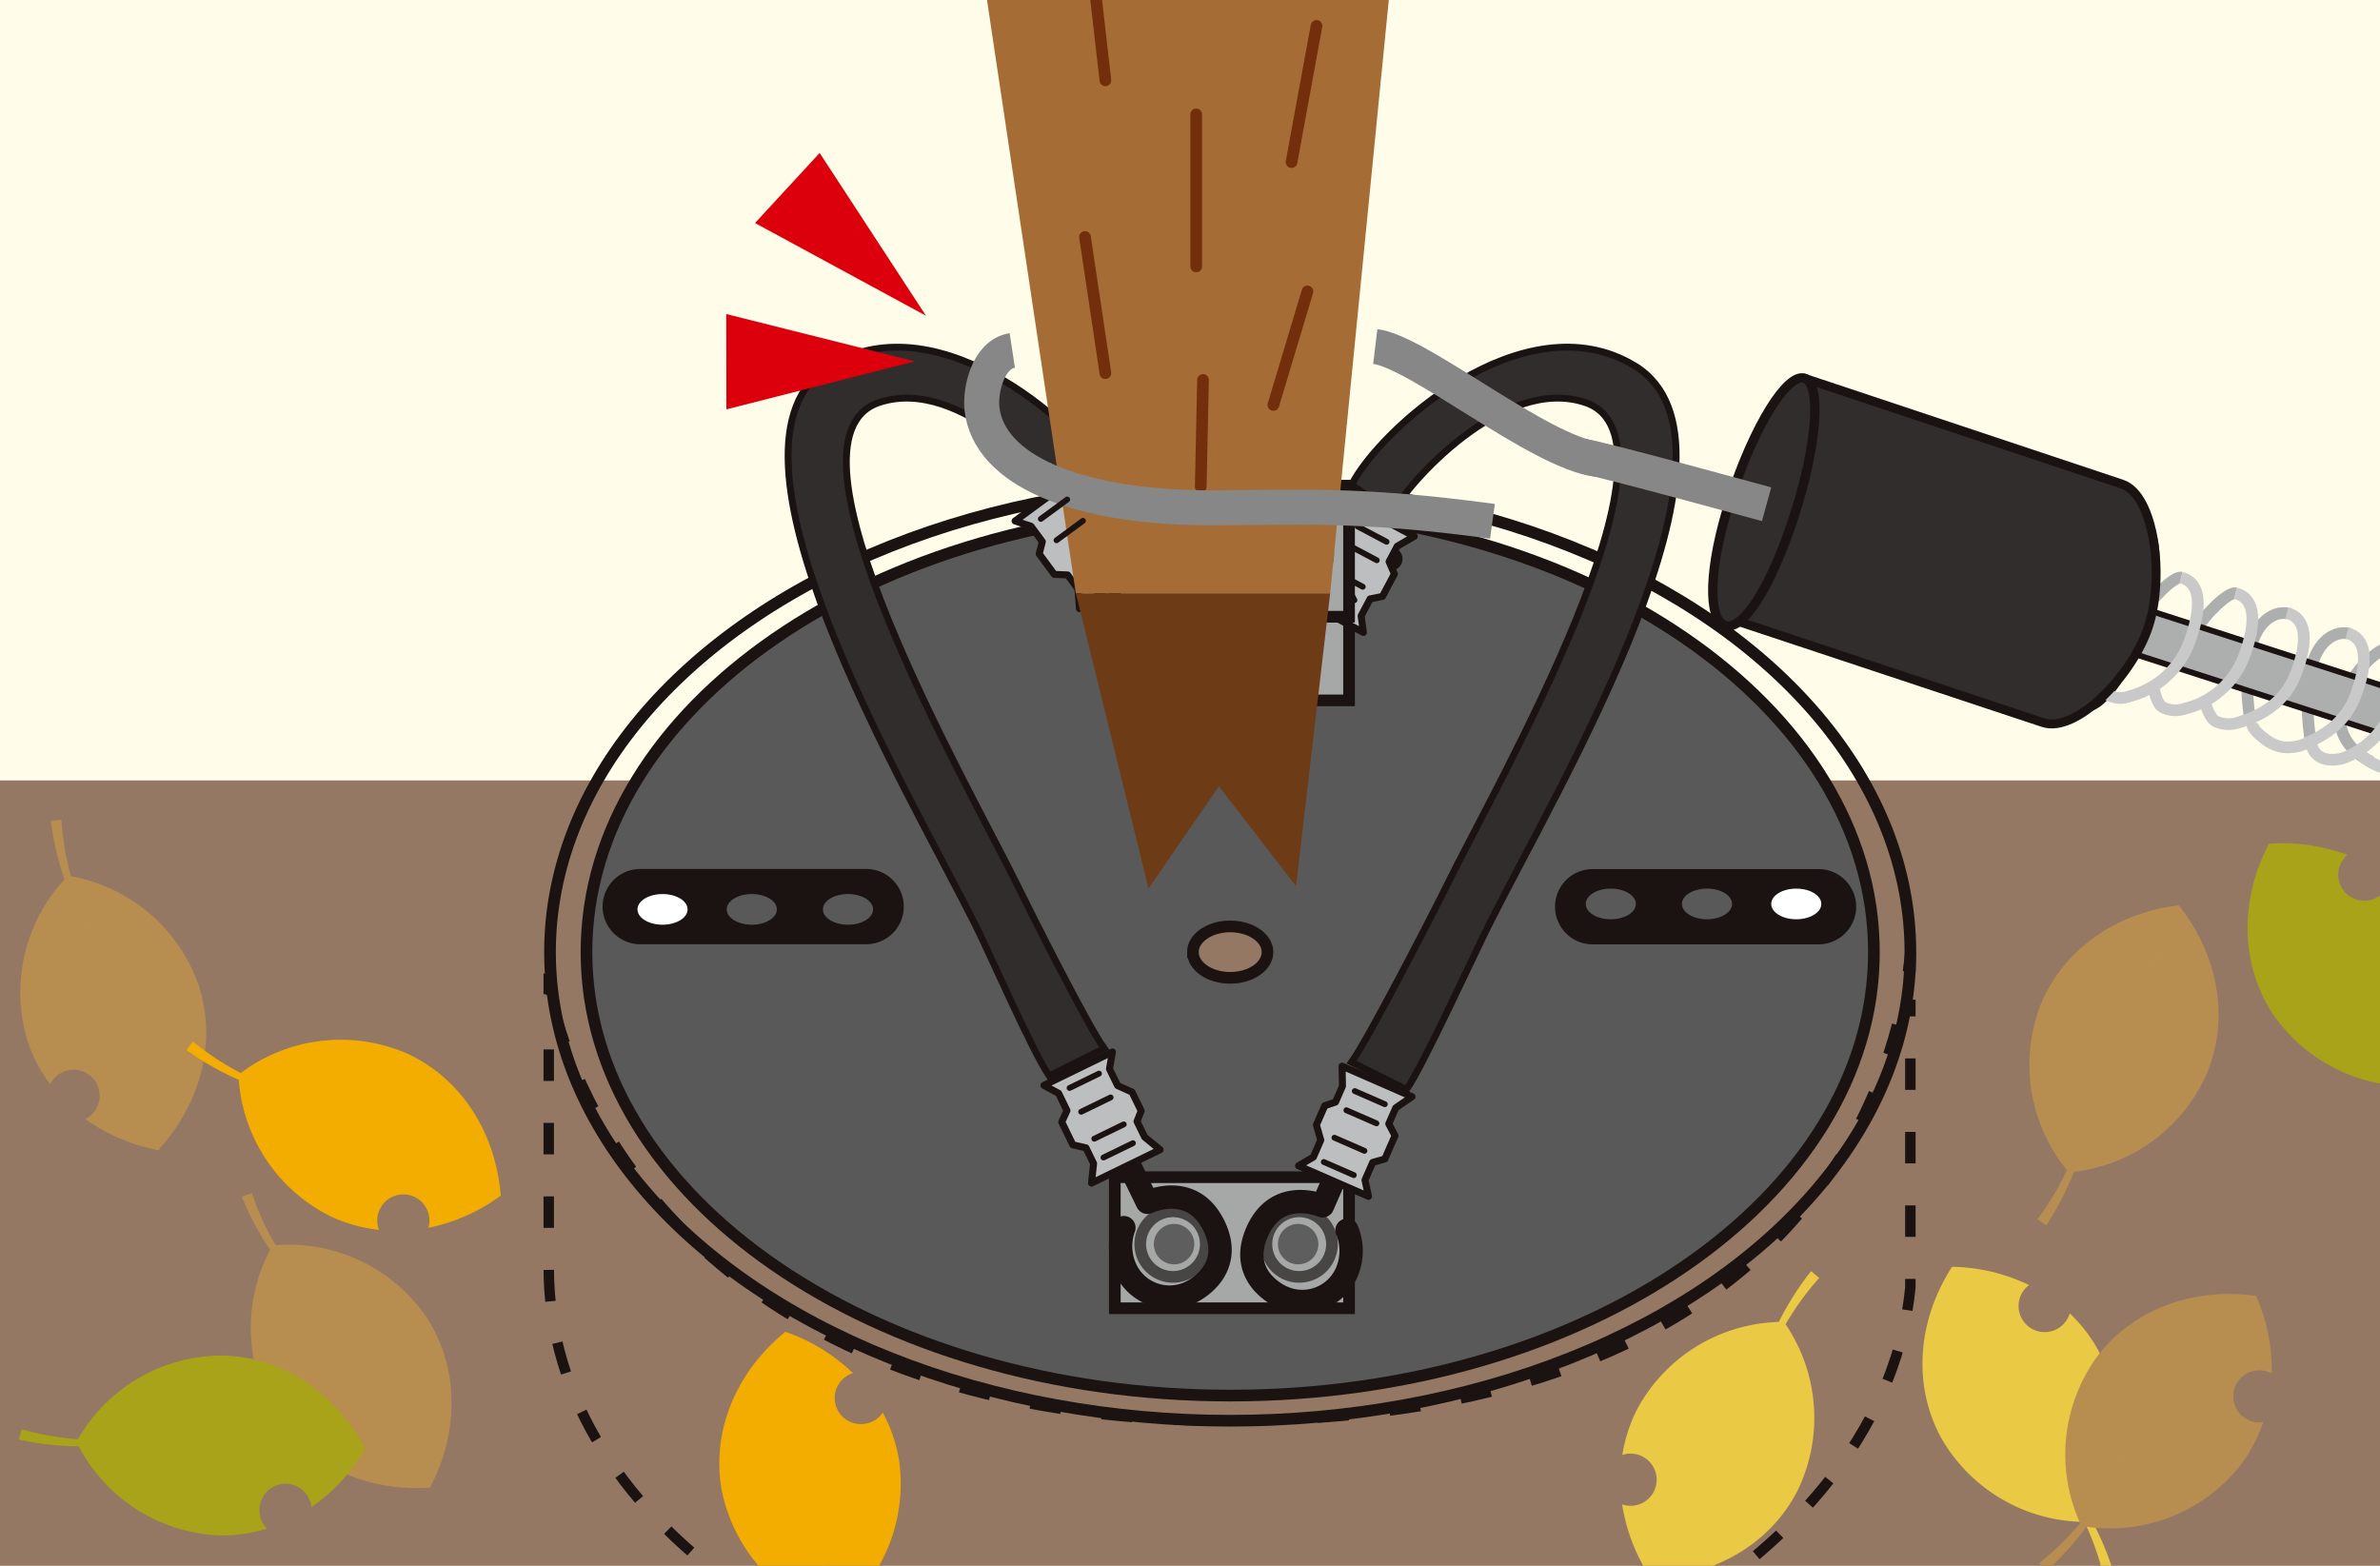 <svg xmlns="http://www.w3.org/2000/svg" xmlns:xlink="http://www.w3.org/1999/xlink" width="228" height="150" viewBox="0 0 228 150">
  <rect x="0" y="0" width="228" height="150" fill="#333333" stroke="none"/>
  <defs>
    <clipPath id="clip-path">
      <rect id="長方形_644" data-name="長方形 644" width="228" height="150" transform="translate(756 1280)" fill="none" stroke="#707070" stroke-width="1"/>
    </clipPath>
    <clipPath id="clip-path-2">
      <rect id="長方形_641" data-name="長方形 641" width="408.068" height="239.262" fill="none"/>
    </clipPath>
    <clipPath id="clip-path-3">
      <rect id="長方形_640" data-name="長方形 640" width="230.153" height="150.382" fill="none"/>
    </clipPath>
    <clipPath id="clip-path-4">
      <rect id="長方形_621" data-name="長方形 621" width="6.104" height="18.571" fill="none"/>
    </clipPath>
    <clipPath id="clip-path-6">
      <rect id="長方形_623" data-name="長方形 623" width="10.656" height="16.391" fill="none"/>
    </clipPath>
    <clipPath id="clip-path-7">
      <rect id="長方形_622" data-name="長方形 622" width="10.655" height="16.391" fill="none"/>
    </clipPath>
    <clipPath id="clip-path-8">
      <rect id="長方形_625" data-name="長方形 625" width="9.171" height="17.265" fill="none"/>
    </clipPath>
    <clipPath id="clip-path-9">
      <rect id="長方形_624" data-name="長方形 624" width="9.17" height="17.264" fill="none"/>
    </clipPath>
    <clipPath id="clip-path-10">
      <rect id="長方形_627" data-name="長方形 627" width="19.544" height="1.519" fill="none"/>
    </clipPath>
    <clipPath id="clip-path-11">
      <rect id="長方形_626" data-name="長方形 626" width="19.543" height="1.518" fill="none"/>
    </clipPath>
    <clipPath id="clip-path-12">
      <rect id="長方形_629" data-name="長方形 629" width="17.755" height="8.179" fill="none"/>
    </clipPath>
    <clipPath id="clip-path-13">
      <rect id="長方形_628" data-name="長方形 628" width="17.755" height="8.178" fill="none"/>
    </clipPath>
    <clipPath id="clip-path-14">
      <rect id="長方形_631" data-name="長方形 631" width="11.819" height="15.572" fill="none"/>
    </clipPath>
    <clipPath id="clip-path-15">
      <rect id="長方形_630" data-name="長方形 630" width="11.817" height="15.572" fill="none"/>
    </clipPath>
    <clipPath id="clip-path-16">
      <rect id="長方形_633" data-name="長方形 633" width="7.439" height="18.08" fill="none"/>
    </clipPath>
    <clipPath id="clip-path-17">
      <rect id="長方形_632" data-name="長方形 632" width="7.439" height="18.079" fill="none"/>
    </clipPath>
    <clipPath id="clip-path-18">
      <rect id="長方形_635" data-name="長方形 635" width="9.001" height="17.354" fill="none"/>
    </clipPath>
    <clipPath id="clip-path-19">
      <rect id="長方形_634" data-name="長方形 634" width="9.001" height="17.353" fill="none"/>
    </clipPath>
    <clipPath id="clip-path-20">
      <rect id="長方形_637" data-name="長方形 637" width="10.705" height="16.358" fill="none"/>
    </clipPath>
    <clipPath id="clip-path-21">
      <rect id="長方形_636" data-name="長方形 636" width="10.704" height="16.357" fill="none"/>
    </clipPath>
    <clipPath id="clip-path-22">
      <rect id="長方形_639" data-name="長方形 639" width="3.505" height="19.259" fill="none"/>
    </clipPath>
    <clipPath id="clip-path-23">
      <rect id="長方形_638" data-name="長方形 638" width="3.503" height="19.259" fill="none"/>
    </clipPath>
  </defs>
  <g id="マスクグループ_92" data-name="マスクグループ 92" transform="translate(-756 -1280)" clip-path="url(#clip-path)">
    <g id="グループ_5813" data-name="グループ 5813" transform="translate(744.847 1218)">
      <g id="グループ_5812" data-name="グループ 5812" clip-path="url(#clip-path-2)">
        <rect id="長方形_612" data-name="長方形 612" width="230.152" height="150.382" transform="translate(9.003 61.717)" fill="#fffde9"/>
        <rect id="長方形_613" data-name="長方形 613" width="230.153" height="75.333" transform="translate(9.001 136.766)" fill="#947864"/>
        <g id="グループ_5811" data-name="グループ 5811" transform="translate(9.001 61.717)">
          <g id="グループ_5810" data-name="グループ 5810" clip-path="url(#clip-path-3)">
            <path id="パス_10397" data-name="パス 10397" d="M168.2,93.9c.994-1.743,3.235-3.8,3.875-3.635" transform="translate(44.243 -33.146)" fill="none" stroke="#adaeae" stroke-linejoin="round" stroke-width="1.118"/>
            <path id="パス_10398" data-name="パス 10398" d="M164.221,92.877c1.006-1.792,3.264-3.917,3.9-3.751" transform="translate(42.983 -33.507)" fill="none" stroke="#adaeae" stroke-linejoin="round" stroke-width="1.118"/>
            <path id="パス_10399" data-name="パス 10399" d="M160.086,91.856c1.007-1.793,3.264-3.918,3.9-3.751" transform="translate(41.674 -33.83)" fill="none" stroke="#adaeae" stroke-linejoin="round" stroke-width="1.118"/>
            <path id="パス_10400" data-name="パス 10400" d="M172.313,102.3c-1.517-10.1,2.558-10.891,3.63-10.534" transform="translate(45.439 -32.69)" fill="none" stroke="#adaeae" stroke-linejoin="round" stroke-width="1.118"/>
            <path id="パス_10401" data-name="パス 10401" d="M176.705,103.757c-1.517-10.1,2.559-10.892,3.63-10.534" transform="translate(46.829 -32.228)" fill="none" stroke="#adaeae" stroke-linejoin="round" stroke-width="1.118"/>
            <path id="パス_10402" data-name="パス 10402" d="M160.113,93c-1.588,4.855-1.532,9.23.124,9.771s4.288-2.954,5.876-7.81,1.532-9.23-.125-9.771S161.7,88.142,160.113,93" transform="translate(41.317 -34.769)" fill="#302d2c"/>
            <path id="パス_10403" data-name="パス 10403" d="M160.113,93c-1.588,4.855-1.532,9.23.124,9.771s4.288-2.954,5.876-7.81,1.532-9.23-.125-9.771S161.7,88.142,160.113,93Z" transform="translate(41.317 -34.769)" fill="none" stroke="#1a1311" stroke-linecap="round" stroke-linejoin="round" stroke-width="0.894"/>
            <path id="パス_10404" data-name="パス 10404" d="M181.756,105.182c-7.009-3.6.142-11.37,1.955-10.954" transform="translate(47.579 -31.894)" fill="none" stroke="#adaeae" stroke-linejoin="round" stroke-width="1.118"/>
            <path id="パス_10405" data-name="パス 10405" d="M238.571,119.851l-87.933-28.4,1.284-4.214,87.933,28.4Z" transform="translate(38.684 -34.104)" fill="#adaeae"/>
            <path id="パス_10406" data-name="パス 10406" d="M238.571,119.851l-87.933-28.4,1.284-4.214,87.933,28.4Z" transform="translate(38.684 -34.104)" fill="none" stroke="#1a1311" stroke-miterlimit="10" stroke-width="0.559"/>
            <path id="パス_10407" data-name="パス 10407" d="M176.758,91.695c2.81.731,1.193,4.916.91,5.7-.727,2.031-2.349,3.883-5.616,4.815a2.893,2.893,0,0,1-2.125-.142,1.172,1.172,0,0,1-.4-.412,4.1,4.1,0,0,1-.617-1.594" transform="translate(44.468 -32.691)" fill="none" stroke="#c9c9ca" stroke-linejoin="round" stroke-width="1.118"/>
            <path id="パス_10408" data-name="パス 10408" d="M181.435,93.159c2.81.731,1.163,5.032.874,5.842a7.269,7.269,0,0,1-2.271,3.247A8.826,8.826,0,0,1,178,103.482a4.329,4.329,0,0,1-2.744.6,3.883,3.883,0,0,1-1.527-.657c-.664-.473-1.367-1.089-1.386-1.627" transform="translate(45.553 -32.228)" fill="none" stroke="#c9c9ca" stroke-linejoin="round" stroke-width="1.118"/>
            <path id="パス_10409" data-name="パス 10409" d="M184.316,94.217c2.02.29.507,4.695.24,5.487a8.03,8.03,0,0,1-4.737,5.061c-.467.191-2.717.671-3.157-1.278" transform="translate(46.921 -31.893)" fill="none" stroke="#c9c9ca" stroke-linejoin="round" stroke-width="1.118"/>
            <path id="パス_10410" data-name="パス 10410" d="M188.615,95.1c2.81.729,1.164,5.032.876,5.84a6.469,6.469,0,0,1-2.346,3.173c-.986.7-3.308,2.076-5.356,1.051a4.87,4.87,0,0,1-1.866-1.48" transform="translate(47.954 -31.612)" fill="none" stroke="#c9c9ca" stroke-linejoin="round" stroke-width="1.118"/>
            <path id="パス_10411" data-name="パス 10411" d="M164.926,88.1c2.81.731,1.107,5.246.808,6.094A8.332,8.332,0,0,1,160,99.461a2.72,2.72,0,0,1-2.133-.113,1.157,1.157,0,0,1-.392-.433,5.507,5.507,0,0,1-.342-2.05" transform="translate(40.74 -33.828)" fill="none" stroke="#c9c9ca" stroke-linejoin="round" stroke-width="1.118"/>
            <path id="パス_10412" data-name="パス 10412" d="M169.169,89.124c2.81.731,1.107,5.246.808,6.094a8.332,8.332,0,0,1-5.732,5.264,2.424,2.424,0,0,1-2.168-.183,5.389,5.389,0,0,1-1.156-2.042" transform="translate(41.939 -33.505)" fill="none" stroke="#c9c9ca" stroke-linejoin="round" stroke-width="1.118"/>
            <path id="パス_10413" data-name="パス 10413" d="M173.037,90.264c2.81.731,1.137,5.127.847,5.952a8.105,8.105,0,0,1-5.693,5.1,2.788,2.788,0,0,1-2.13-.125,1.208,1.208,0,0,1-.395-.425,4.468,4.468,0,0,1-.5-1.756" transform="translate(43.281 -33.144)" fill="none" stroke="#c9c9ca" stroke-linejoin="round" stroke-width="1.118"/>
            <ellipse id="楕円形_30" data-name="楕円形 30" cx="65.161" cy="44.893" rx="65.161" ry="44.893" transform="translate(54.841 46.604)" fill="none" stroke="#1a1311" stroke-miterlimit="10" stroke-width="1.118"/>
            <path id="パス_10414" data-name="パス 10414" d="M51.147,126.59c0,23.464,27.609,42.486,61.667,42.486s61.667-19.023,61.667-42.486-27.609-42.485-61.667-42.485S51.147,103.127,51.147,126.59m58.093,0c0-1.359,1.6-2.462,3.574-2.462s3.574,1.1,3.574,2.462-1.6,2.463-3.574,2.463-3.574-1.1-3.574-2.463" transform="translate(7.189 -35.094)" fill="#5a5959"/>
            <path id="パス_10415" data-name="パス 10415" d="M51.147,126.59c0,23.464,27.609,42.486,61.667,42.486s61.667-19.023,61.667-42.486-27.609-42.485-61.667-42.485S51.147,103.127,51.147,126.59Zm58.093,0c0-1.359,1.6-2.462,3.574-2.462s3.574,1.1,3.574,2.462-1.6,2.463-3.574,2.463S109.24,127.95,109.24,126.59Z" transform="translate(7.189 -35.094)" fill="none" stroke="#1a1311" stroke-miterlimit="10" stroke-width="1.118"/>
            <path id="パス_10416" data-name="パス 10416" d="M48.625,119.886a7.948,7.948,0,0,1-.222-1.951v1.975" transform="translate(6.317 -24.385)" fill="none" stroke="#1a1311" stroke-miterlimit="10" stroke-width="1"/>
            <path id="パス_10417" data-name="パス 10417" d="M48.4,124.6v20.938c0,24.866,29.293,44.132,65.281,44.132,34.479,0,62.856-18.846,65.161-42.264V119.838" transform="translate(6.32 -23.782)" fill="none" stroke="#1a1311" stroke-miterlimit="10" stroke-width="1" stroke-dasharray="3.017 4.023"/>
            <path id="パス_10418" data-name="パス 10418" d="M147.539,118.3v-1.975c-.055.546-.133,1.2-.242,1.954" transform="translate(37.626 -24.894)" fill="none" stroke="#1a1311" stroke-miterlimit="10" stroke-width="1"/>
            <path id="パス_10419" data-name="パス 10419" d="M177.365,121.779c-3.543,13.537-16.292,37.8-63.883,37.918-47.612.118-61.249-27.283-64.443-38.36" transform="translate(6.522 -23.308)" fill="none" stroke="#1a1311" stroke-miterlimit="10" stroke-width="1" stroke-dasharray="2.959 3.946"/>
            <rect id="長方形_614" data-name="長方形 614" width="22.439" height="12.556" transform="translate(108.949 113.059)" fill="#a6a7a7"/>
            <rect id="長方形_615" data-name="長方形 615" width="22.439" height="12.556" transform="translate(108.949 113.059)" fill="none" stroke="#1a1311" stroke-miterlimit="10" stroke-width="1.118"/>
            <rect id="長方形_616" data-name="長方形 616" width="22.439" height="8.015" transform="translate(108.949 59.365)" fill="#a6a7a7"/>
            <rect id="長方形_617" data-name="長方形 617" width="22.439" height="8.015" transform="translate(108.949 59.365)" fill="none" stroke="#1a1311" stroke-miterlimit="10" stroke-width="1.118"/>
            <path id="パス_10420" data-name="パス 10420" d="M92.431,138.089a1.937,1.937,0,1,0,1.938-1.937,1.938,1.938,0,0,0-1.938,1.937" transform="translate(20.258 -18.618)" fill="#5f5e5e"/>
            <path id="パス_10421" data-name="パス 10421" d="M91.441,138.378a3.139,3.139,0,1,0,3.139-3.139A3.14,3.14,0,0,0,91.441,138.378Z" transform="translate(19.945 -18.907)" fill="none" stroke="#474645" stroke-miterlimit="10" stroke-width="1.118"/>
            <path id="パス_10422" data-name="パス 10422" d="M92.431,88.276a1.937,1.937,0,1,0,1.938-1.937,1.937,1.937,0,0,0-1.938,1.937" transform="translate(20.258 -34.387)" fill="#1a1311"/>
            <path id="パス_10423" data-name="パス 10423" d="M91.441,88.565a3.139,3.139,0,1,0,3.139-3.14A3.139,3.139,0,0,0,91.441,88.565Z" transform="translate(19.945 -34.676)" fill="none" stroke="#1a1311" stroke-miterlimit="10" stroke-width="1.118"/>
            <path id="パス_10424" data-name="パス 10424" d="M87.155,89h4s0-4.742,4.813-4.742,4.746,4.675,4.746,4.675a4.638,4.638,0,0,1-4.678,4.742,5.2,5.2,0,0,1-3.684-1.589" transform="translate(18.588 -35.045)" fill="none" stroke="#1a1311" stroke-linecap="round" stroke-linejoin="round" stroke-width="2.235"/>
            <path id="パス_10425" data-name="パス 10425" d="M105.333,138.089a1.937,1.937,0,1,1-1.937-1.937,1.938,1.938,0,0,1,1.937,1.937" transform="translate(23.116 -18.618)" fill="#5f5e5e"/>
            <path id="パス_10426" data-name="パス 10426" d="M106.9,138.378a3.139,3.139,0,1,1-3.14-3.139A3.14,3.14,0,0,1,106.9,138.378Z" transform="translate(22.851 -18.907)" fill="none" stroke="#474645" stroke-miterlimit="10" stroke-width="1.118"/>
            <path id="パス_10427" data-name="パス 10427" d="M107.933,132.054l-1.6,3.664s-4.346-1.9-6.272,2.511,2.382,6.221,2.382,6.221a4.641,4.641,0,0,0,6.219-2.386,5.2,5.2,0,0,0,.018-4.012" transform="translate(22.515 -19.915)" fill="none" stroke="#1a1311" stroke-linecap="round" stroke-linejoin="round" stroke-width="2.235"/>
            <path id="パス_10428" data-name="パス 10428" d="M105.333,88.174a1.937,1.937,0,1,1-1.937-1.937,1.937,1.937,0,0,1,1.937,1.937" transform="translate(23.116 -34.419)" fill="#1a1311"/>
            <path id="パス_10429" data-name="パス 10429" d="M106.9,88.463a3.139,3.139,0,1,1-3.14-3.139A3.139,3.139,0,0,1,106.9,88.463Z" transform="translate(22.851 -34.708)" fill="none" stroke="#1a1311" stroke-miterlimit="10" stroke-width="1.118"/>
            <path id="パス_10430" data-name="パス 10430" d="M112.938,88.9h-4s0-4.742-4.812-4.742-4.745,4.675-4.745,4.675a4.637,4.637,0,0,0,4.676,4.742,5.2,5.2,0,0,0,3.684-1.589" transform="translate(22.458 -35.077)" fill="none" stroke="#1a1311" stroke-linecap="round" stroke-linejoin="round" stroke-width="2.235"/>
            <path id="パス_10431" data-name="パス 10431" d="M109.66,137.148l-.334-1.567.736-1.684,1.164-.329.977-2.234-.6-1.135.667-1.53,1.56-1.068-6.7-2.929.038,1.913-.667,1.53-1.03.352-.8,1.835.417,1.459-.708,1.622-1.422.836Z" transform="translate(23.591 -22.252)" fill="#bdbebf"/>
            <path id="パス_10432" data-name="パス 10432" d="M109.66,137.148l-.334-1.567.736-1.684,1.164-.329.977-2.234-.6-1.135.667-1.53,1.56-1.068-6.7-2.929.038,1.913-.667,1.53-1.03.352-.8,1.835.417,1.459-.708,1.622-1.422.836Z" transform="translate(23.591 -22.252)" fill="none" stroke="#1a1311" stroke-linecap="round" stroke-linejoin="round" stroke-width="0.671"/>
            <line id="線_359" data-name="線 359" x2="2.877" y2="1.256" transform="translate(131.939 104.81)" fill="none" stroke="#1a1311" stroke-linecap="round" stroke-linejoin="round" stroke-width="0.559"/>
            <line id="線_360" data-name="線 360" x2="2.877" y2="1.257" transform="translate(131.136 106.645)" fill="none" stroke="#1a1311" stroke-linecap="round" stroke-linejoin="round" stroke-width="0.559"/>
            <line id="線_361" data-name="線 361" x2="2.877" y2="1.257" transform="translate(129.987 109.277)" fill="none" stroke="#1a1311" stroke-linecap="round" stroke-linejoin="round" stroke-width="0.559"/>
            <line id="線_362" data-name="線 362" x2="2.877" y2="1.257" transform="translate(128.969 111.603)" fill="none" stroke="#1a1311" stroke-linecap="round" stroke-linejoin="round" stroke-width="0.559"/>
            <path id="パス_10433" data-name="パス 10433" d="M109.232,96.15l-.216-1.589.86-1.622,1.186-.241,1.141-2.154-.511-1.177.782-1.476,1.635-.947-6.46-3.424-.105,1.909-.782,1.476-1.052.274-.939,1.769.309,1.486L104.251,92l-1.481.727Z" transform="translate(23.531 -35.279)" fill="#bdbebf"/>
            <path id="パス_10434" data-name="パス 10434" d="M109.232,96.15l-.216-1.589.86-1.622,1.186-.241,1.141-2.154-.511-1.177.782-1.476,1.635-.947-6.46-3.424-.105,1.909-.782,1.476-1.052.274-.939,1.769.309,1.486L104.251,92l-1.481.727Z" transform="translate(23.531 -35.279)" fill="none" stroke="#1a1311" stroke-linecap="round" stroke-linejoin="round" stroke-width="0.671"/>
            <line id="線_363" data-name="線 363" x2="2.773" y2="1.469" transform="translate(132.211 50.716)" fill="none" stroke="#1a1311" stroke-linecap="round" stroke-linejoin="round" stroke-width="0.559"/>
            <line id="線_364" data-name="線 364" x2="2.773" y2="1.469" transform="translate(131.273 52.486)" fill="none" stroke="#1a1311" stroke-linecap="round" stroke-linejoin="round" stroke-width="0.559"/>
            <line id="線_365" data-name="線 365" x2="2.773" y2="1.469" transform="translate(129.929 55.024)" fill="none" stroke="#1a1311" stroke-linecap="round" stroke-linejoin="round" stroke-width="0.559"/>
            <line id="線_366" data-name="線 366" x2="1.492" y2="2.762" transform="translate(130.413 55.018)" fill="none" stroke="#1a1311" stroke-linecap="round" stroke-linejoin="round" stroke-width="0.559"/>
            <rect id="長方形_618" data-name="長方形 618" width="22.439" height="12.555" transform="translate(108.949 46.81)" fill="#a6a7a7"/>
            <rect id="長方形_619" data-name="長方形 619" width="22.439" height="12.555" transform="translate(108.949 46.81)" fill="none" stroke="#1a1311" stroke-miterlimit="10" stroke-width="1.118"/>
            <path id="パス_10435" data-name="パス 10435" d="M95.778,93.948c0,.7,1.376,1.269,3.073,1.269s3.072-.569,3.072-1.269-1.376-1.269-3.072-1.269-3.073.569-3.073,1.269" transform="translate(21.317 -32.38)" fill="#fff"/>
            <path id="パス_10436" data-name="パス 10436" d="M95.778,93.948c0,.7,1.376,1.269,3.073,1.269s3.072-.569,3.072-1.269-1.376-1.269-3.072-1.269S95.778,93.248,95.778,93.948Z" transform="translate(21.317 -32.38)" fill="none" stroke="#1a1311" stroke-miterlimit="10" stroke-width="0.671"/>
            <path id="パス_10437" data-name="パス 10437" d="M99.431,95.977c0,.7,1.376,1.269,3.073,1.269s3.072-.569,3.072-1.269-1.376-1.269-3.072-1.269-3.073.569-3.073,1.269" transform="translate(22.474 -31.737)" fill="#fff"/>
            <path id="パス_10438" data-name="パス 10438" d="M99.431,95.977c0,.7,1.376,1.269,3.073,1.269s3.072-.569,3.072-1.269-1.376-1.269-3.072-1.269S99.431,95.277,99.431,95.977Z" transform="translate(22.474 -31.737)" fill="none" stroke="#1a1311" stroke-miterlimit="10" stroke-width="0.671"/>
            <path id="パス_10439" data-name="パス 10439" d="M92.024,95.977c0,.7,1.376,1.269,3.073,1.269s3.072-.569,3.072-1.269-1.374-1.269-3.072-1.269-3.073.569-3.073,1.269" transform="translate(20.129 -31.737)" fill="#fff"/>
            <path id="パス_10440" data-name="パス 10440" d="M92.024,95.977c0,.7,1.376,1.269,3.073,1.269s3.072-.569,3.072-1.269-1.374-1.269-3.072-1.269S92.024,95.277,92.024,95.977Z" transform="translate(20.129 -31.737)" fill="none" stroke="#1a1311" stroke-miterlimit="10" stroke-width="0.671"/>
            <path id="パス_10441" data-name="パス 10441" d="M106.622,88.159a3.139,3.139,0,1,1-3.139-3.139,3.139,3.139,0,0,1,3.139,3.139" transform="translate(22.763 -34.804)" fill="#fff"/>
            <path id="パス_10442" data-name="パス 10442" d="M106.622,88.159a3.139,3.139,0,1,1-3.139-3.139A3.139,3.139,0,0,1,106.622,88.159Z" transform="translate(22.763 -34.804)" fill="none" stroke="#474645" stroke-miterlimit="10" stroke-width="1.118"/>
            <path id="パス_10443" data-name="パス 10443" d="M105.054,87.87a1.936,1.936,0,1,1-1.937-1.937,1.938,1.938,0,0,1,1.937,1.937" transform="translate(23.028 -34.515)" fill="#5f5e5e"/>
            <path id="パス_10444" data-name="パス 10444" d="M97.466,88.159a3.139,3.139,0,1,1-3.139-3.139,3.139,3.139,0,0,1,3.139,3.139" transform="translate(19.864 -34.804)" fill="#fff"/>
            <path id="パス_10445" data-name="パス 10445" d="M97.466,88.159a3.139,3.139,0,1,1-3.139-3.139A3.139,3.139,0,0,1,97.466,88.159Z" transform="translate(19.864 -34.804)" fill="none" stroke="#474645" stroke-miterlimit="10" stroke-width="1.118"/>
            <path id="パス_10446" data-name="パス 10446" d="M95.9,87.87a1.937,1.937,0,1,1-1.937-1.937A1.938,1.938,0,0,1,95.9,87.87" transform="translate(20.129 -34.515)" fill="#5f5e5e"/>
            <path id="パス_10447" data-name="パス 10447" d="M125.061,143.484c1.673-2.474,6.377-12.755,7.9-15.8,6.583-13.166,26.331-46.079,13.923-53.567-10.564-6.372-24.455,6.171-27.088,11.437l3.95,2.633c1.317-2.633,10.532-13.166,18.432-10.532,10.555,3.518-8.518,36.64-13.166,46.079-1.386,2.816-7.608,14.9-9.216,17.115ZM96.1,139.535c-1.608-2.21-7.012-12.983-8.4-15.8-4.649-9.44-23.72-42.562-13.166-46.079,7.9-2.633,17.115,7.9,18.432,10.532l3.95-2.633C94.281,80.29,80.39,67.747,69.826,74.119c-12.409,7.487,7.34,40.4,13.923,53.567,1.521,3.044,5.408,12.008,7.082,14.482Z" transform="translate(11.833 -38.813)" fill="#302d2c"/>
            <path id="パス_10448" data-name="パス 10448" d="M125.061,143.484c1.673-2.474,6.377-12.755,7.9-15.8,6.583-13.166,26.331-46.079,13.923-53.567-10.564-6.372-24.455,6.171-27.088,11.437l3.95,2.633c1.317-2.633,10.532-13.166,18.432-10.532,10.555,3.518-8.518,36.64-13.166,46.079-1.386,2.816-7.608,14.9-9.216,17.115ZM96.1,139.535c-1.608-2.21-7.012-12.983-8.4-15.8-4.649-9.44-23.72-42.562-13.166-46.079,7.9-2.633,17.115,7.9,18.432,10.532l3.95-2.633C94.281,80.29,80.39,67.747,69.826,74.119c-12.409,7.487,7.34,40.4,13.923,53.567,1.521,3.044,5.408,12.008,7.082,14.482Z" transform="translate(11.833 -38.813)" fill="none" stroke="#1a1311" stroke-miterlimit="10" stroke-width="0.655"/>
            <path id="パス_10449" data-name="パス 10449" d="M146.866,110.333H125.228a3.605,3.605,0,1,0,0,7.211h21.638a3.605,3.605,0,1,0,0-7.211m-19.9,4.808c-1.328,0-2.4-.658-2.4-1.469s1.076-1.468,2.4-1.468,2.4.657,2.4,1.468-1.076,1.469-2.4,1.469m9.216,0c-1.328,0-2.4-.658-2.4-1.469s1.076-1.468,2.4-1.468,2.4.657,2.4,1.468-1.076,1.469-2.4,1.469" transform="translate(29.498 -26.791)" fill="#1a1311"/>
            <path id="パス_10450" data-name="パス 10450" d="M142.155,113.222c0,.811-1.076,1.469-2.4,1.469s-2.4-.658-2.4-1.469,1.076-1.468,2.4-1.468,2.4.657,2.4,1.468" transform="translate(34.476 -26.341)" fill="#fff"/>
            <path id="パス_10451" data-name="パス 10451" d="M82.333,86.045l1.525.5,1.087,1.48-.3,1.173,1.444,1.963,1.281.053.99,1.344.142,1.885L94.4,90.105l-1.673-.924-.99-1.346.211-1.065-1.188-1.615-1.473-.367-1.048-1.426-.011-1.65Z" transform="translate(17.061 -35.851)" fill="#bdbebf"/>
            <path id="パス_10452" data-name="パス 10452" d="M82.333,86.045l1.525.5,1.087,1.48-.3,1.173,1.444,1.963,1.281.053.99,1.344.142,1.885L94.4,90.105l-1.673-.924-.99-1.346.211-1.065-1.188-1.615-1.473-.367-1.048-1.426-.011-1.65Z" transform="translate(17.061 -35.851)" fill="none" stroke="#1a1311" stroke-linecap="round" stroke-linejoin="round" stroke-width="0.671"/>
            <path id="パス_10453" data-name="パス 10453" d="M55.927,117.536H77.565a3.606,3.606,0,1,0,0-7.212H55.927a3.606,3.606,0,1,0,0,7.212m19.9-4.808c1.328,0,2.4.657,2.4,1.468s-1.076,1.469-2.4,1.469-2.4-.657-2.4-1.469,1.076-1.468,2.4-1.468m-9.216,0c1.328,0,2.4.657,2.4,1.468s-1.076,1.469-2.4,1.469-2.4-.657-2.4-1.469,1.076-1.468,2.4-1.468" transform="translate(7.561 -26.794)" fill="#1a1311"/>
            <path id="パス_10454" data-name="パス 10454" d="M54.857,113.618c0-.811,1.076-1.468,2.4-1.468s2.4.657,2.4,1.468-1.076,1.469-2.4,1.469-2.4-.657-2.4-1.469" transform="translate(8.364 -26.216)" fill="#fff"/>
            <path id="パス_10455" data-name="パス 10455" d="M152.27,89.772c.993-1.743,3.233-3.8,3.873-3.635" transform="translate(39.2 -34.453)" fill="none" stroke="#adaeae" stroke-linejoin="round" stroke-width="1.118"/>
            <path id="パス_10456" data-name="パス 10456" d="M148.29,88.748c1.006-1.793,3.264-3.918,3.9-3.751" transform="translate(37.94 -34.814)" fill="none" stroke="#c9c9ca" stroke-linejoin="round" stroke-width="1.118"/>
            <path id="パス_10457" data-name="パス 10457" d="M74.2,8.451l16.528,110.4H115.09L126.833,0Z" transform="translate(14.488 -61.717)" fill="#a56d35"/>
            <path id="パス_10458" data-name="パス 10458" d="M86.758,90.271l6.959,28.272,6.742-9.787,7.394,9.57,3.262-28.054Z" transform="translate(18.462 -33.142)" fill="#6d3c17"/>
            <line id="線_367" data-name="線 367" x2="1.522" y2="13.267" transform="translate(106.525 -5.288)" fill="none" stroke="#732e0c" stroke-linecap="round" stroke-miterlimit="10" stroke-width="1.118"/>
            <line id="線_368" data-name="線 368" x1="2.392" y2="13.048" transform="translate(125.88 2.76)" fill="none" stroke="#732e0c" stroke-linecap="round" stroke-miterlimit="10" stroke-width="1.118"/>
            <line id="線_369" data-name="線 369" y2="14.57" transform="translate(116.746 11.241)" fill="none" stroke="#732e0c" stroke-linecap="round" stroke-miterlimit="10" stroke-width="1.118"/>
            <line id="線_370" data-name="線 370" x2="1.956" y2="13.048" transform="translate(106.091 22.985)" fill="none" stroke="#732e0c" stroke-linecap="round" stroke-miterlimit="10" stroke-width="1.118"/>
            <line id="線_371" data-name="線 371" x1="0.219" y2="10.223" transform="translate(117.181 36.685)" fill="none" stroke="#732e0c" stroke-linecap="round" stroke-miterlimit="10" stroke-width="1.118"/>
            <line id="線_372" data-name="線 372" x1="3.264" y2="10.875" transform="translate(124.14 28.203)" fill="none" stroke="#732e0c" stroke-linecap="round" stroke-miterlimit="10" stroke-width="1.118"/>
            <path id="パス_10459" data-name="パス 10459" d="M156.114,90.756c.993-1.743,3.233-3.8,3.873-3.635" transform="translate(40.417 -34.142)" fill="none" stroke="#adaeae" stroke-linejoin="round" stroke-width="1.118"/>
            <path id="パス_10460" data-name="パス 10460" d="M128.835,88.961c-13.1-1.793-19.368-1.289-26.858-1.289-13.092,0-21.394-3.631-22.047-9.5-.192-1.735.57-5.22,2.907-5.574" transform="translate(16.292 -38.737)" fill="none" stroke="#878788" stroke-linejoin="round" stroke-width="3.353"/>
            <path id="パス_10461" data-name="パス 10461" d="M108.542,72.307c4.155.51,15.666,10.114,21.286,10.819" transform="translate(25.358 -38.828)" fill="none" stroke="#878788" stroke-linejoin="round" stroke-width="3.353"/>
            <path id="パス_10462" data-name="パス 10462" d="M90.826,131.851l1.752,3.594s4.262-2.076,6.371,2.25-2.124,6.313-2.124,6.313a4.635,4.635,0,0,1-6.312-2.126,5.2,5.2,0,0,1-.186-4.008" transform="translate(19.493 -19.98)" fill="none" stroke="#1a1311" stroke-linecap="round" stroke-linejoin="round" stroke-width="2.235"/>
            <path id="パス_10463" data-name="パス 10463" d="M84.428,126.841l1.411.761.8,1.651-.5,1.1,1.068,2.191,1.252.282.731,1.5-.2,1.879,6.574-3.2-1.481-1.21-.732-1.5.4-1.01-.877-1.8-1.384-.625-.775-1.592L91,123.638Z" transform="translate(17.725 -22.58)" fill="#bdbebf"/>
            <path id="パス_10464" data-name="パス 10464" d="M84.428,126.841l1.411.761.8,1.651-.5,1.1,1.068,2.191,1.252.282.731,1.5-.2,1.879,6.574-3.2-1.481-1.21-.732-1.5.4-1.01-.877-1.8-1.384-.625-.775-1.592L91,123.638Z" transform="translate(17.725 -22.58)" fill="none" stroke="#1a1311" stroke-linecap="round" stroke-linejoin="round" stroke-width="0.671"/>
            <line id="線_373" data-name="線 373" x1="2.823" y2="1.374" transform="translate(107.862 109.8)" fill="none" stroke="#1a1311" stroke-linecap="round" stroke-linejoin="round" stroke-width="0.559"/>
            <line id="線_374" data-name="線 374" x1="2.823" y2="1.374" transform="translate(106.983 107.999)" fill="none" stroke="#1a1311" stroke-linecap="round" stroke-linejoin="round" stroke-width="0.559"/>
            <line id="線_375" data-name="線 375" x1="2.821" y2="1.374" transform="translate(105.726 105.417)" fill="none" stroke="#1a1311" stroke-linecap="round" stroke-linejoin="round" stroke-width="0.559"/>
            <line id="線_376" data-name="線 376" x1="2.821" y2="1.376" transform="translate(104.614 103.135)" fill="none" stroke="#1a1311" stroke-linecap="round" stroke-linejoin="round" stroke-width="0.559"/>
            <line id="線_377" data-name="線 377" x1="2.529" y2="1.86" transform="translate(103.365 50.181)" fill="none" stroke="#1a1311" stroke-linecap="round" stroke-linejoin="round" stroke-width="0.559"/>
            <line id="線_378" data-name="線 378" x1="2.529" y2="1.859" transform="translate(101.86 48.137)" fill="none" stroke="#1a1311" stroke-linecap="round" stroke-linejoin="round" stroke-width="0.559"/>
            <path id="パス_10465" data-name="パス 10465" d="M153.08,85c2.808.731,1.106,5.246.808,6.094a8.335,8.335,0,0,1-5.734,5.264,2.726,2.726,0,0,1-2.133-.113,1.162,1.162,0,0,1-.394-.433c-.284-.5-.033.047-.045-.416" transform="translate(37.055 -34.812)" fill="none" stroke="#c9c9ca" stroke-linejoin="round" stroke-width="1.118"/>
            <path id="パス_10466" data-name="パス 10466" d="M157.088,86.135c2.81.731,1.137,5.127.847,5.952a8.1,8.1,0,0,1-5.693,5.1,2.778,2.778,0,0,1-2.129-.124,1.183,1.183,0,0,1-.395-.425c-.286-.487-.417-.47-.432-.923" transform="translate(38.256 -34.451)" fill="none" stroke="#c9c9ca" stroke-linejoin="round" stroke-width="1.118"/>
            <path id="パス_10467" data-name="パス 10467" d="M160.935,87.119c2.809.731,1.139,5.127.847,5.952a8.1,8.1,0,0,1-5.691,5.1,2.781,2.781,0,0,1-2.13-.124,1.183,1.183,0,0,1-.395-.425,3.679,3.679,0,0,1-.44-1.6" transform="translate(39.471 -34.14)" fill="none" stroke="#c9c9ca" stroke-linejoin="round" stroke-width="1.118"/>
            <path id="パス_10468" data-name="パス 10468" d="M133.931,97.465l30.561,10.145c3.118,1.02,8.525-4.434,10.087-9.212s.57-12.624-2.549-13.643L141.612,74.616Z" transform="translate(33.395 -38.097)" fill="#302d2c"/>
            <path id="パス_10469" data-name="パス 10469" d="M133.931,97.465l30.561,10.145c3.118,1.02,8.525-4.434,10.087-9.212s.57-12.624-2.549-13.643L141.612,74.616Z" transform="translate(33.395 -38.097)" fill="none" stroke="#1a1311" stroke-linecap="round" stroke-linejoin="round" stroke-width="0.857"/>
            <path id="パス_10470" data-name="パス 10470" d="M134.847,86.015c-2.234,6.829-2.218,11.758-.562,12.3s4.326-3.507,6.562-10.338,2.7-12.806,1.045-13.347-4.811,4.555-7.045,11.386" transform="translate(33.132 -38.106)" fill="#302d2c"/>
            <path id="パス_10471" data-name="パス 10471" d="M134.847,86.015c-2.234,6.829-2.218,11.758-.562,12.3s4.326-3.507,6.562-10.338,2.7-12.806,1.045-13.347S137.081,79.185,134.847,86.015Z" transform="translate(33.132 -38.106)" fill="none" stroke="#1a1311" stroke-linecap="round" stroke-linejoin="round" stroke-width="0.894"/>
            <path id="パス_10472" data-name="パス 10472" d="M141.232,84.89S125.346,80.529,123.7,80.3" transform="translate(30.156 -36.299)" fill="none" stroke="#878788" stroke-linejoin="round" stroke-width="3.353"/>
            <path id="パス_10473" data-name="パス 10473" d="M10.656,127.93a14.539,14.539,0,0,0,2.162,4.155,2.5,2.5,0,1,1,3.373,3.331,17.671,17.671,0,0,0,6.974,2.975c4.013-4.362,5.684-10.3,3.861-15.842a15.958,15.958,0,0,0-12.215-10.394,26.821,26.821,0,0,1-.918-5.406l-1.012.093a27.62,27.62,0,0,0,1.317,5.612,15.939,15.939,0,0,0-3.542,15.475" transform="translate(-5.86 -27.926)" fill="#b88e50"/>
            <g id="グループ_5764" data-name="グループ 5764" transform="translate(9.698 87.337)" opacity="0.5" style="mix-blend-mode: multiply;isolation: isolate">
              <g id="グループ_5763" data-name="グループ 5763">
                <g id="グループ_5762" data-name="グループ 5762" clip-path="url(#clip-path-4)">
                  <g id="グループ_5761" data-name="グループ 5761">
                    <g id="グループ_5760" data-name="グループ 5760" clip-path="url(#clip-path-4)">
                      <path id="パス_10474" data-name="パス 10474" d="M20.307,131.787a37.394,37.394,0,0,0-1.85-9.683,37.336,37.336,0,0,0-4.254-8.887c1.02,2.641,2.2,5.772,3.324,9.192s2.033,6.645,2.779,9.378" transform="translate(-14.203 -113.216)" fill="#b88e50"/>
                    </g>
                  </g>
                </g>
              </g>
            </g>
            <path id="パス_10475" data-name="パス 10475" d="M29.318,155.218c3.183,4.892,8.858,7.307,14.772,6.907,2.762-5.241,2.858-11.411-.323-16.3A15.965,15.965,0,0,0,29.3,138.9a26.648,26.648,0,0,1-2.27-4.99c-.319.115-.637.233-.957.35a27.492,27.492,0,0,0,2.712,5.09,15.932,15.932,0,0,0,.536,15.867" transform="translate(-0.749 -19.327)" fill="#b88e50"/>
            <g id="グループ_5769" data-name="グループ 5769" transform="translate(30.066 122.389)" opacity="0.5" style="mix-blend-mode: multiply;isolation: isolate">
              <g id="グループ_5768" data-name="グループ 5768">
                <g id="グループ_5767" data-name="グループ 5767" clip-path="url(#clip-path-6)">
                  <g id="グループ_5766" data-name="グループ 5766" transform="translate(0.001 -0.001)">
                    <g id="グループ_5765" data-name="グループ 5765" clip-path="url(#clip-path-7)">
                      <path id="パス_10476" data-name="パス 10476" d="M40.33,156.23a37.39,37.39,0,0,0-4.27-8.889,37.4,37.4,0,0,0-6.387-7.5c1.663,2.295,3.607,5.017,5.568,8.036s3.665,5.9,5.088,8.355" transform="translate(-29.674 -139.839)" fill="#b88e50"/>
                    </g>
                  </g>
                </g>
              </g>
            </g>
            <path id="パス_10477" data-name="パス 10477" d="M165.3,147.456a14.681,14.681,0,0,0-2.835-3.728,2.5,2.5,0,1,1-3.89-2.706,17.662,17.662,0,0,0-7.381-1.75c-3.212,4.98-3.852,11.117-1.112,16.27a15.97,15.97,0,0,0,13.8,8.171,26.662,26.662,0,0,1,1.822,5.17c.328-.088.653-.176.981-.267a27.5,27.5,0,0,0-2.251-5.307,15.933,15.933,0,0,0,.862-15.853" transform="translate(37.963 -17.63)" fill="#eac945"/>
            <g id="グループ_5774" data-name="グループ 5774" transform="translate(191.419 125.878)" opacity="0.5" style="mix-blend-mode: multiply;isolation: isolate">
              <g id="グループ_5773" data-name="グループ 5773">
                <g id="グループ_5772" data-name="グループ 5772" clip-path="url(#clip-path-8)">
                  <g id="グループ_5771" data-name="グループ 5771" transform="translate(0 0)">
                    <g id="グループ_5770" data-name="グループ 5770" clip-path="url(#clip-path-9)">
                      <path id="パス_10478" data-name="パス 10478" d="M152.232,142.49a38.358,38.358,0,0,0,9.17,17.265c-1.453-2.432-3.153-5.316-4.838-8.5s-3.131-6.2-4.331-8.77" transform="translate(-152.231 -142.49)" fill="#eac945"/>
                    </g>
                  </g>
                </g>
              </g>
            </g>
            <path id="パス_10479" data-name="パス 10479" d="M28.967,162.96a14.679,14.679,0,0,0,4.64-.642,2.481,2.481,0,0,1-.718-1.816,2.5,2.5,0,0,1,4.986-.248,17.621,17.621,0,0,0,5.145-5.568c-2.762-5.248-7.793-8.814-13.629-8.956A15.965,15.965,0,0,0,15.5,153.747a26.658,26.658,0,0,1-5.4-.949c-.083.328-.165.657-.249.985a27.4,27.4,0,0,0,5.728.646,15.941,15.941,0,0,0,13.389,8.531" transform="translate(-5.884 -15.588)" fill="#a9a319"/>
            <g id="グループ_5779" data-name="グループ 5779" transform="translate(12.795 137.464)" opacity="0.5" style="mix-blend-mode: multiply;isolation: isolate">
              <g id="グループ_5778" data-name="グループ 5778">
                <g id="グループ_5777" data-name="グループ 5777" clip-path="url(#clip-path-10)">
                  <g id="グループ_5776" data-name="グループ 5776" transform="translate(0.001 0.001)">
                    <g id="グループ_5775" data-name="グループ 5775" clip-path="url(#clip-path-11)">
                      <path id="パス_10480" data-name="パス 10480" d="M36.1,152.809a38.355,38.355,0,0,0-19.542-.481c2.832-.072,6.18-.138,9.775-.047s6.94.316,9.766.528" transform="translate(-16.556 -151.291)" fill="#a9a319"/>
                    </g>
                  </g>
                </g>
              </g>
            </g>
            <path id="パス_10481" data-name="パス 10481" d="M35.966,139.729a14.59,14.59,0,0,0,4.516,1.245,2.5,2.5,0,1,1,4.733-.2,17.633,17.633,0,0,0,6.93-3.078c-.462-5.907-3.671-11.175-8.971-13.618a15.972,15.972,0,0,0-15.932,1.867,26.424,26.424,0,0,1-4.583-3.012c-.208.27-.413.54-.619.81a27.306,27.306,0,0,0,5.007,2.857,15.933,15.933,0,0,0,8.918,13.134" transform="translate(-2.024 -22.867)" fill="#f2ad00"/>
            <g id="グループ_5784" data-name="グループ 5784" transform="translate(28.004 104.644)" opacity="0.5" style="mix-blend-mode: multiply;isolation: isolate">
              <g id="グループ_5783" data-name="グループ 5783">
                <g id="グループ_5782" data-name="グループ 5782" clip-path="url(#clip-path-12)">
                  <g id="グループ_5781" data-name="グループ 5781" transform="translate(0 0.001)">
                    <g id="グループ_5780" data-name="グループ 5780" clip-path="url(#clip-path-13)">
                      <path id="パス_10482" data-name="パス 10482" d="M45.863,134.54a38.328,38.328,0,0,0-17.755-8.178c2.629,1.055,5.728,2.318,9,3.826s6.247,3.036,8.759,4.353" transform="translate(-28.108 -126.362)" fill="#f2ad00"/>
                    </g>
                  </g>
                </g>
              </g>
            </g>
            <path id="パス_10483" data-name="パス 10483" d="M176.122,157.672a14.589,14.589,0,0,0,2.192-4.139,2.5,2.5,0,1,1,.824-4.667,17.711,17.711,0,0,0-1.51-7.431c-5.871-.824-11.7,1.169-15.233,5.82a15.954,15.954,0,0,0-1.617,15.957,26.9,26.9,0,0,1-3.929,3.825c.217.262.434.52.652.781a27.418,27.418,0,0,0,3.872-4.271,15.938,15.938,0,0,0,14.748-5.874" transform="translate(40.65 -17.003)" fill="#b88e50"/>
            <g id="グループ_5789" data-name="グループ 5789" transform="translate(203.561 128.257)" opacity="0.5" style="mix-blend-mode: multiply;isolation: isolate">
              <g id="グループ_5788" data-name="グループ 5788">
                <g id="グループ_5787" data-name="グループ 5787" clip-path="url(#clip-path-14)">
                  <g id="グループ_5786" data-name="グループ 5786" transform="translate(0.001 0)">
                    <g id="グループ_5785" data-name="グループ 5785" clip-path="url(#clip-path-15)">
                      <path id="パス_10484" data-name="パス 10484" d="M173.273,144.3a38.359,38.359,0,0,0-11.819,15.571c1.6-2.34,3.5-5.091,5.68-7.957s4.313-5.447,6.139-7.614" transform="translate(-161.455 -144.297)" fill="#b88e50"/>
                    </g>
                  </g>
                </g>
              </g>
            </g>
            <path id="パス_10485" data-name="パス 10485" d="M173.161,129.05c2.22-5.4.982-11.44-2.706-16.08-5.882.7-11.014,4.13-13.233,9.525a15.957,15.957,0,0,0,2.521,15.841,26.765,26.765,0,0,1-2.817,4.7c.275.2.553.391.831.587a27.51,27.51,0,0,0,2.649-5.12,15.941,15.941,0,0,0,12.755-9.455" transform="translate(40.418 -25.956)" fill="#b88e50"/>
            <g id="グループ_5794" data-name="グループ 5794" transform="translate(201.616 91.452)" opacity="0.5" style="mix-blend-mode: multiply;isolation: isolate">
              <g id="グループ_5793" data-name="グループ 5793">
                <g id="グループ_5792" data-name="グループ 5792" clip-path="url(#clip-path-16)">
                  <g id="グループ_5791" data-name="グループ 5791" transform="translate(0 0.001)">
                    <g id="グループ_5790" data-name="グループ 5790" clip-path="url(#clip-path-17)">
                      <path id="パス_10486" data-name="パス 10486" d="M167.414,116.341a38.376,38.376,0,0,0-7.437,18.08c.943-2.673,2.08-5.819,3.452-9.146s2.773-6.368,3.985-8.934" transform="translate(-159.976 -116.342)" fill="#b88e50"/>
                    </g>
                  </g>
                </g>
              </g>
            </g>
            <path id="パス_10487" data-name="パス 10487" d="M127.979,152.749a14.673,14.673,0,0,0-1.457,4.451,2.5,2.5,0,1,1-.016,4.738,17.606,17.606,0,0,0,2.75,7.069c5.924-.186,11.337-3.144,14.021-8.326a15.961,15.961,0,0,0-1.115-16,26.618,26.618,0,0,1,3.222-4.437c-.261-.219-.519-.436-.778-.656a27.553,27.553,0,0,0-3.089,4.867,15.934,15.934,0,0,0-13.538,8.294" transform="translate(31.045 -17.531)" fill="#eac945"/>
            <g id="グループ_5799" data-name="グループ 5799" transform="translate(162.506 129.858)" opacity="0.5" style="mix-blend-mode: multiply;isolation: isolate">
              <g id="グループ_5798" data-name="グループ 5798">
                <g id="グループ_5797" data-name="グループ 5797" clip-path="url(#clip-path-18)">
                  <g id="グループ_5796" data-name="グループ 5796" transform="translate(0 0)">
                    <g id="グループ_5795" data-name="グループ 5795" clip-path="url(#clip-path-19)">
                      <path id="パス_10488" data-name="パス 10488" d="M130.27,162.866a38.341,38.341,0,0,0,9-17.354c-1.177,2.578-2.584,5.615-4.245,8.808s-3.326,6.1-4.757,8.546" transform="translate(-130.27 -145.513)" fill="#eac945"/>
                    </g>
                  </g>
                </g>
              </g>
            </g>
            <path id="パス_10489" data-name="パス 10489" d="M188.854,115.368a14.707,14.707,0,0,0-3.164-3.455,2.481,2.481,0,0,1-1.087,1.622,2.5,2.5,0,0,1-3.035-3.962,17.63,17.63,0,0,0-7.506-1.073c-2.749,5.253-2.827,11.42.37,16.3a15.964,15.964,0,0,0,14.487,6.88,26.49,26.49,0,0,1,2.288,4.986l.952-.357a27.417,27.417,0,0,0-2.724-5.079,15.942,15.942,0,0,0-.582-15.866" transform="translate(45.451 -27.386)" fill="#a9a319"/>
            <g id="グループ_5804" data-name="グループ 5804" transform="translate(222.143 85.13)" opacity="0.5" style="mix-blend-mode: multiply;isolation: isolate">
              <g id="グループ_5803" data-name="グループ 5803">
                <g id="グループ_5802" data-name="グループ 5802" clip-path="url(#clip-path-20)">
                  <g id="グループ_5801" data-name="グループ 5801" transform="translate(0.001 0.001)">
                    <g id="グループ_5800" data-name="グループ 5800" clip-path="url(#clip-path-21)">
                      <path id="パス_10490" data-name="パス 10490" d="M175.568,111.539a38.431,38.431,0,0,0,10.7,16.358c-1.668-2.289-3.623-5.008-5.591-8.019s-3.681-5.893-5.112-8.339" transform="translate(-175.569 -111.54)" fill="#a9a319"/>
                    </g>
                  </g>
                </g>
              </g>
            </g>
            <path id="パス_10491" data-name="パス 10491" d="M78.009,156.165a14.6,14.6,0,0,0-1.539-4.424,2.479,2.479,0,0,1-1.639,1.06,2.5,2.5,0,0,1-1.219-4.84A17.631,17.631,0,0,0,67.143,144c-4.6,3.736-7.113,9.369-6.113,15.118a15.971,15.971,0,0,0,10.586,12.052,26.526,26.526,0,0,1,.122,5.483l1.019.05a27.586,27.586,0,0,0-.491-5.744,15.934,15.934,0,0,0,5.741-14.8" transform="translate(10.249 -16.132)" fill="#f2ad00"/>
            <g id="グループ_5809" data-name="グループ 5809" transform="translate(78.073 132.599)" opacity="0.5" style="mix-blend-mode: multiply;isolation: isolate">
              <g id="グループ_5808" data-name="グループ 5808">
                <g id="グループ_5807" data-name="グループ 5807" clip-path="url(#clip-path-22)">
                  <g id="グループ_5806" data-name="グループ 5806" transform="translate(0 0)">
                    <g id="グループ_5805" data-name="グループ 5805" clip-path="url(#clip-path-23)">
                      <path id="パス_10492" data-name="パス 10492" d="M66.288,147.595a38.288,38.288,0,0,0,3.355,19.259c-.628-2.763-1.348-6.031-1.962-9.577s-1.049-6.867-1.393-9.682" transform="translate(-66.138 -147.595)" fill="#f2ad00"/>
                    </g>
                  </g>
                </g>
              </g>
            </g>
            <path id="パス_10493" data-name="パス 10493" d="M69.6,58.221l-6.19,6.717,16.377,8.879Z" transform="translate(11.072 -43.287)" fill="#dc000c"/>
            <path id="パス_10494" data-name="パス 10494" d="M61.317,69.944l.012,9.134,18.055-4.6Z" transform="translate(10.409 -39.576)" fill="#dc000c"/>
          </g>
        </g>
      </g>
    </g>
  </g>
</svg>

